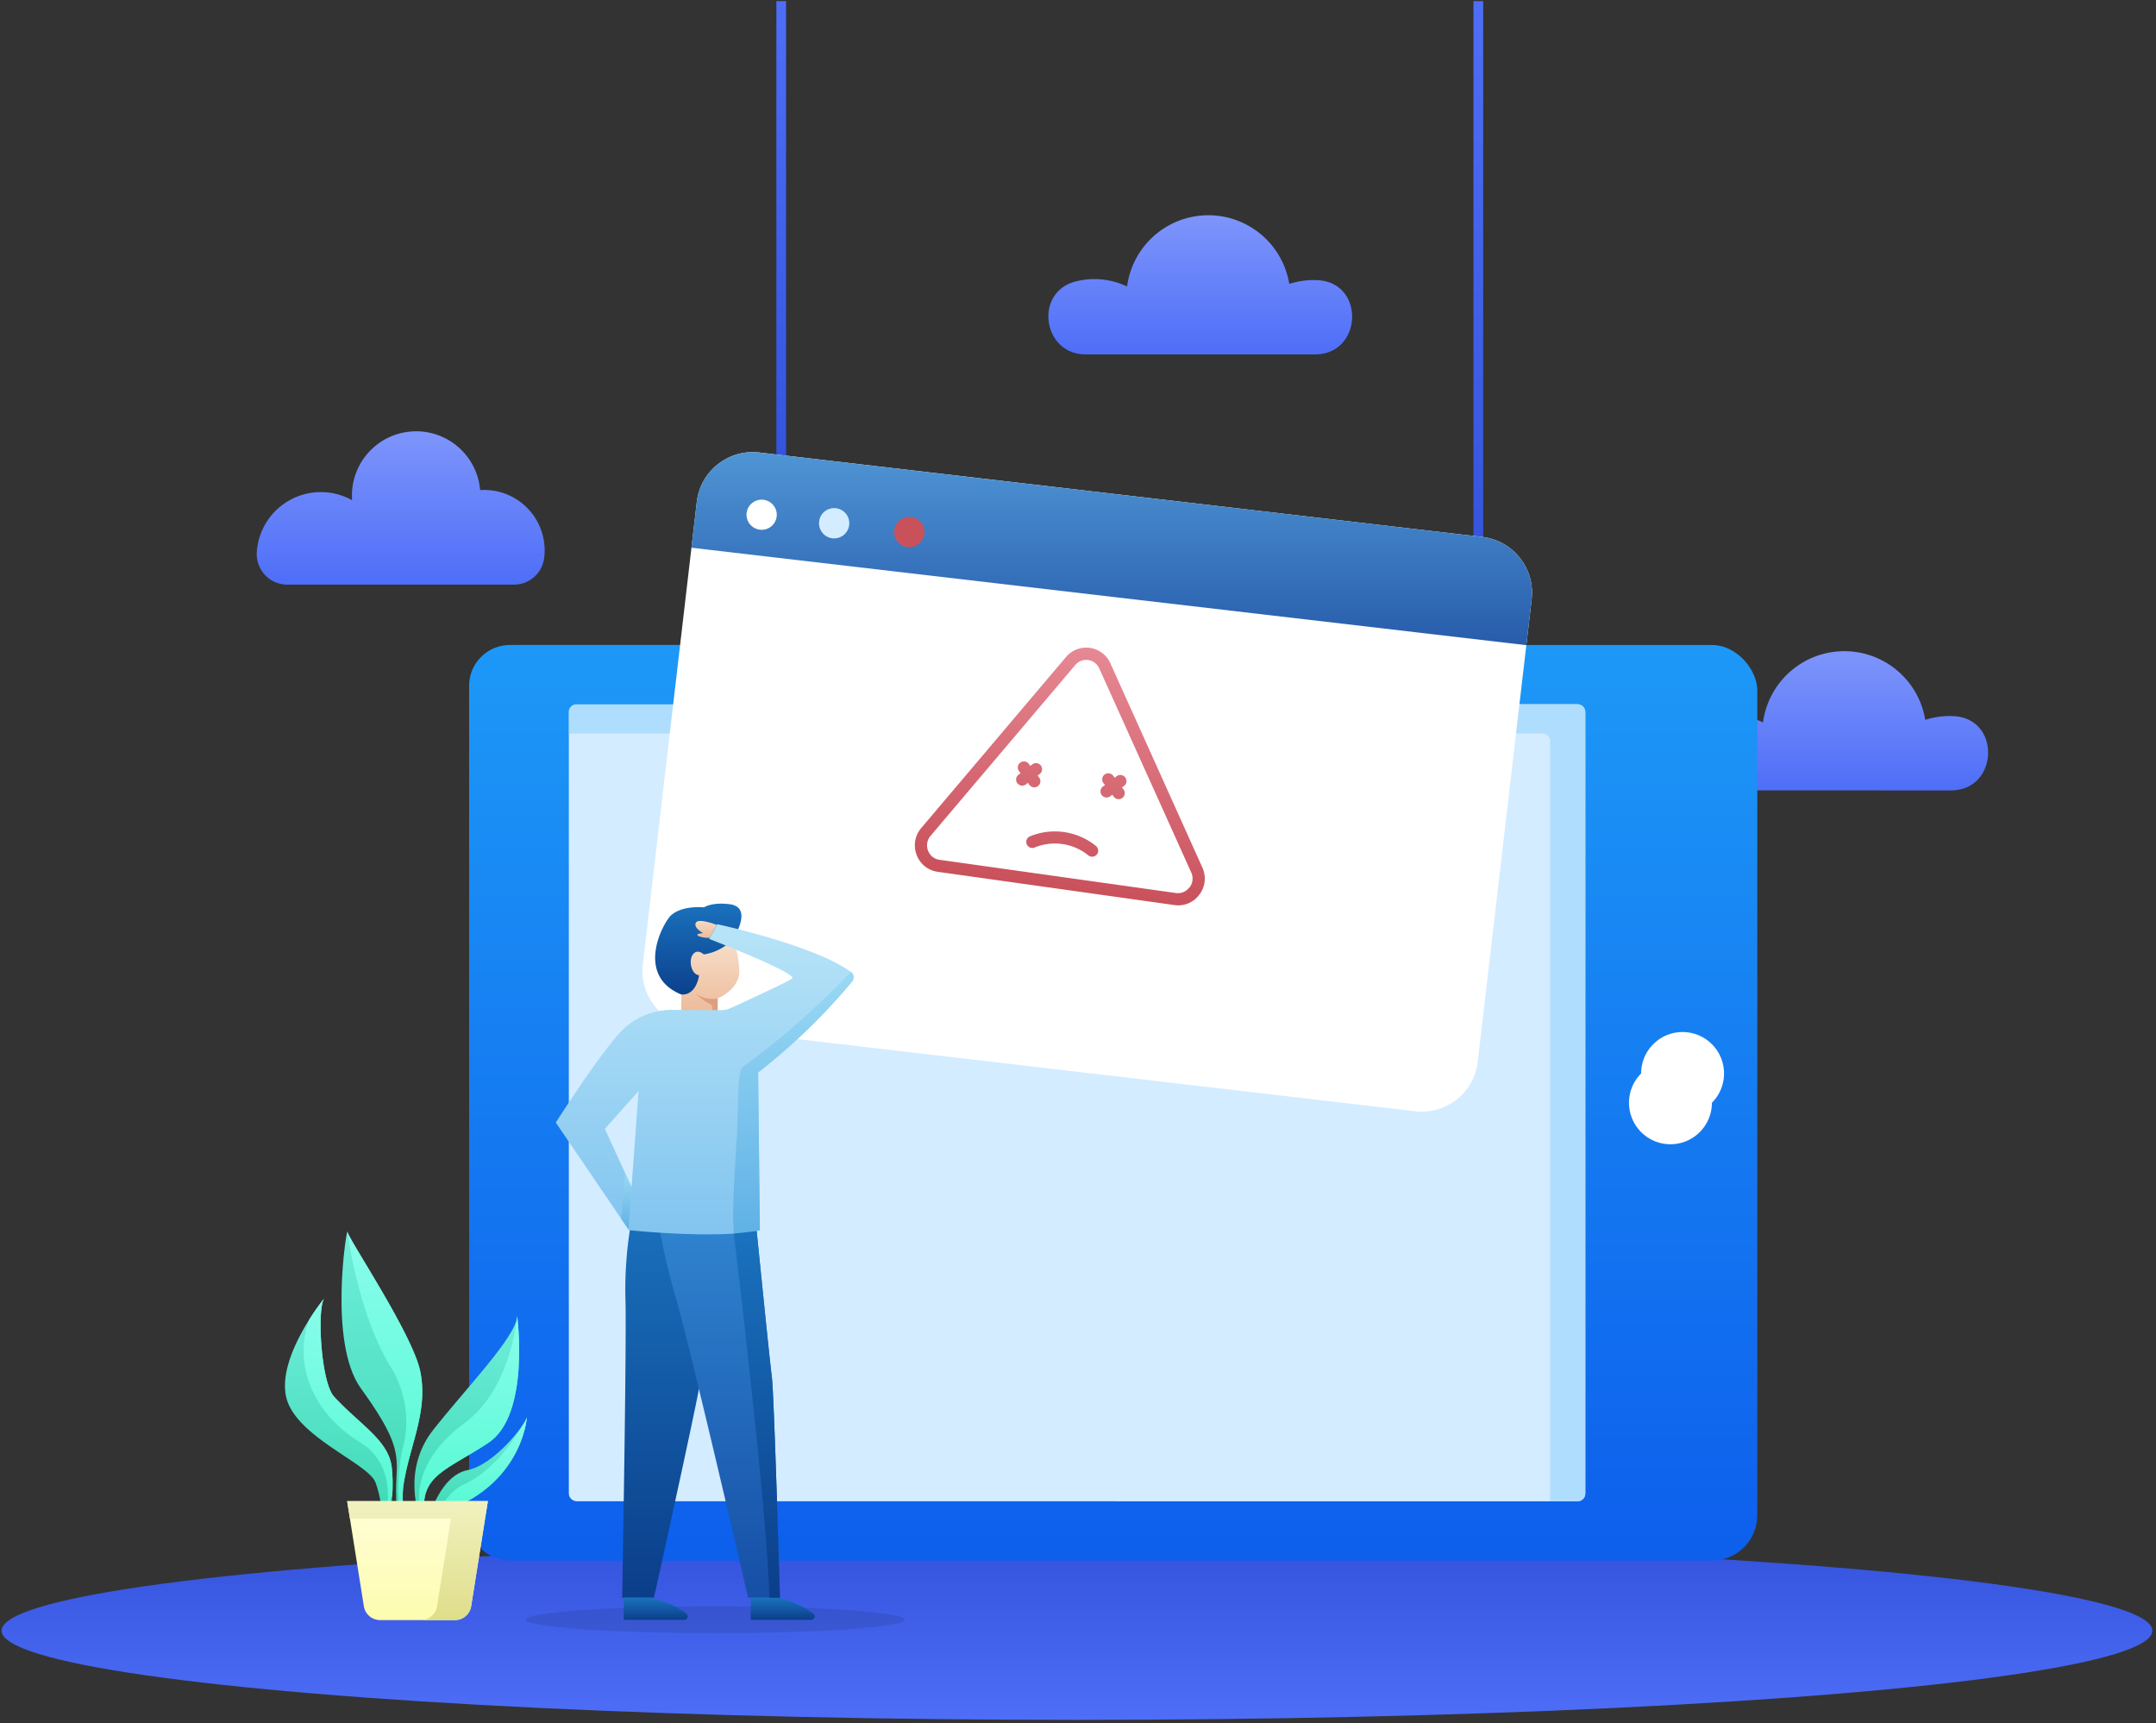 <svg xmlns="http://www.w3.org/2000/svg" width="568" height="454" viewBox="0 0 568 454">
    <rect x="0" y="0" width="568" height="454" fill="#333333" stroke="none"/>
    <defs>
        <linearGradient id="a" x1="50%" x2="50%" y1="0%" y2="100%">
            <stop offset="0%" stop-color="#7E95FB"/>
            <stop offset="100%" stop-color="#4E6EF8"/>
        </linearGradient>
        <linearGradient id="b" x1="50%" x2="50%" y1="0%" y2="100%">
            <stop offset="0%" stop-color="#3353DC"/>
            <stop offset="100%" stop-color="#4E6EF8"/>
        </linearGradient>
        <linearGradient id="c" x1="50%" x2="50%" y1="0%" y2="100%">
            <stop offset="0%" stop-color="#1D98F7"/>
            <stop offset="100%" stop-color="#0D5FEC"/>
        </linearGradient>
        <linearGradient id="d" x1="50%" x2="50%" y1="0%" y2="100%">
            <stop offset="0%" stop-color="#1D98F7"/>
            <stop offset="100%" stop-color="#0D5FEC"/>
        </linearGradient>
        <linearGradient id="e" x1="50%" x2="50%" y1="0%" y2="100%">
            <stop offset="0%" stop-color="#4E6EF8"/>
            <stop offset="100%" stop-color="#3353DC"/>
        </linearGradient>
        <linearGradient id="f" x1="50%" x2="50%" y1="0%" y2="100%">
            <stop offset="0%" stop-color="#4E6EF8"/>
            <stop offset="100%" stop-color="#3353DC"/>
        </linearGradient>
        <linearGradient id="g" x1="50%" x2="50%" y1="0%" y2="100%">
            <stop offset="0%" stop-color="#E68994"/>
            <stop offset="100%" stop-color="#C9515B"/>
        </linearGradient>
        <linearGradient id="h" x1="50%" x2="50%" y1="0%" y2="100%">
            <stop offset="0%" stop-color="#4F95D5"/>
            <stop offset="100%" stop-color="#275CAB"/>
        </linearGradient>
        <linearGradient id="i" x1="50%" x2="50%" y1="0%" y2="100%">
            <stop offset="0%" stop-color="#1A72BE"/>
            <stop offset="100%" stop-color="#0B3E8A"/>
        </linearGradient>
        <linearGradient id="j" x1="50%" x2="50%" y1="0%" y2="100%">
            <stop offset="0%" stop-color="#3187D2"/>
            <stop offset="100%" stop-color="#164FA6"/>
        </linearGradient>
        <linearGradient id="k" x1="50%" x2="50%" y1="0%" y2="100%">
            <stop offset="0%" stop-color="#1A72BE"/>
            <stop offset="100%" stop-color="#0B3E8A"/>
        </linearGradient>
        <linearGradient id="l" x1="50%" x2="50%" y1="0%" y2="100%">
            <stop offset="0%" stop-color="#1A72BE"/>
            <stop offset="100%" stop-color="#0B3E8A"/>
        </linearGradient>
        <linearGradient id="m" x1="50%" x2="50%" y1="0%" y2="100%">
            <stop offset="0%" stop-color="#1A72BE"/>
            <stop offset="100%" stop-color="#0B3E8A"/>
        </linearGradient>
        <linearGradient id="n" x1="50%" x2="50%" y1="0%" y2="100%">
            <stop offset="0%" stop-color="#F7DFCB"/>
            <stop offset="100%" stop-color="#EDBC9C"/>
        </linearGradient>
        <linearGradient id="o" x1="50%" x2="50%" y1="0%" y2="100%">
            <stop offset="0%" stop-color="#F7DFCB"/>
            <stop offset="100%" stop-color="#EDBC9C"/>
        </linearGradient>
        <linearGradient id="p" x1="50%" x2="50%" y1="0%" y2="100%">
            <stop offset="0%" stop-color="#B7E4F8"/>
            <stop offset="100%" stop-color="#81C4EF"/>
        </linearGradient>
        <linearGradient id="q" x1="50%" x2="50%" y1="0%" y2="100%">
            <stop offset="0%" stop-color="#99D9F4"/>
            <stop offset="100%" stop-color="#60B1E6"/>
        </linearGradient>
        <linearGradient id="r" x1="50%" x2="50%" y1="0%" y2="100%">
            <stop offset="0%" stop-color="#99D9F4"/>
            <stop offset="100%" stop-color="#60B1E6"/>
        </linearGradient>
        <linearGradient id="s" x1="50%" x2="50%" y1="0%" y2="100%">
            <stop offset="0%" stop-color="#1A72BE"/>
            <stop offset="100%" stop-color="#0B3E8A"/>
        </linearGradient>
        <linearGradient id="t" x1="50%" x2="50%" y1="0%" y2="100%">
            <stop offset="0%" stop-color="#70EEDB"/>
            <stop offset="100%" stop-color="#3DD9B4"/>
        </linearGradient>
        <linearGradient id="u" x1="50%" x2="50%" y1="0%" y2="100%">
            <stop offset="0%" stop-color="#8AFDEB"/>
            <stop offset="100%" stop-color="#52F9D2"/>
        </linearGradient>
        <linearGradient id="v" x1="50%" x2="50%" y1="0%" y2="100%">
            <stop offset="0%" stop-color="#70EEDB"/>
            <stop offset="100%" stop-color="#3DD9B4"/>
        </linearGradient>
        <linearGradient id="w" x1="50%" x2="50%" y1="0%" y2="100%">
            <stop offset="0%" stop-color="#8AFDEB"/>
            <stop offset="100%" stop-color="#52F9D2"/>
        </linearGradient>
        <linearGradient id="x" x1="50%" x2="50%" y1="0%" y2="100%">
            <stop offset="0%" stop-color="#70EEDB"/>
            <stop offset="100%" stop-color="#3DD9B4"/>
        </linearGradient>
        <linearGradient id="y" x1="50%" x2="50%" y1="0%" y2="100%">
            <stop offset="0%" stop-color="#8AFDEB"/>
            <stop offset="100%" stop-color="#52F9D2"/>
        </linearGradient>
        <linearGradient id="z" x1="50%" x2="50%" y1="0%" y2="100%">
            <stop offset="0%" stop-color="#70EEDB"/>
            <stop offset="100%" stop-color="#3DD9B4"/>
        </linearGradient>
        <linearGradient id="A" x1="50%" x2="50%" y1="0%" y2="100%">
            <stop offset="0%" stop-color="#8AFDEB"/>
            <stop offset="100%" stop-color="#52F9D2"/>
        </linearGradient>
        <linearGradient id="B" x1="50%" x2="50%" y1="0%" y2="100%">
            <stop offset="0%" stop-color="#FFFED8"/>
            <stop offset="100%" stop-color="#FDFCAF"/>
        </linearGradient>
        <linearGradient id="C" x1="50%" x2="50%" y1="0%" y2="100%">
            <stop offset="0%" stop-color="#F1F1BF"/>
            <stop offset="100%" stop-color="#DFDE8A"/>
        </linearGradient>
        <linearGradient id="D" x1="50%" x2="50%" y1="0%" y2="100%">
            <stop offset="0%" stop-color="#7E95FB"/>
            <stop offset="100%" stop-color="#4E6EF8"/>
        </linearGradient>
        <linearGradient id="E" x1="50%" x2="50%" y1="0%" y2="100%">
            <stop offset="0%" stop-color="#7E95FB"/>
            <stop offset="100%" stop-color="#4E6EF8"/>
        </linearGradient>
    </defs>
    <g fill="none" fill-rule="evenodd">
        <path fill="url(#a)" fill-rule="nonzero" d="M513.969 208.245c12.593 0 13.29-18.958.712-19.569a21 21 0 0 0-7.472.982c-1.745-10.566-10.96-18.26-21.665-18.09-10.704.17-19.67 8.156-21.076 18.772a19.998 19.998 0 0 0-13.58-1.32c-11.012 2.837-8.708 19.222 2.67 19.222l60.411.003z"/>
        <ellipse cx="283.73" cy="429.623" fill="url(#b)" fill-rule="nonzero" rx="283.311" ry="23.5"/>
        <ellipse cx="188.468" cy="426.725" fill="#000" fill-rule="nonzero" opacity=".1" rx="49.914" ry="3.556"/>
        <g fill-rule="nonzero" transform="translate(123.108 169.692)">
            <rect width="339.367" height="241.219" x=".488" y=".242" fill="url(#c)" rx="11.943"/>
            <path fill="#D4ECFF" d="M294.544 18.072V223.63a2.223 2.223 0 0 1-2.223 2.223H28.924a2.223 2.223 0 0 1-2.223-2.223V18.072c0-1.228.995-2.223 2.223-2.223H292.32c1.227 0 2.223.995 2.223 2.223z"/>
            <path fill="#AFDDFD" d="M292.544 15.849H28.699a2 2 0 0 0-1.998 1.999v5.72h256.583c1.103 0 1.998.895 2 1.998v200.289h7.26a2.003 2.003 0 0 0 2-2V17.848a2.002 2.002 0 0 0-2-2z"/>
            <path fill="#FFF" d="M327.894 120.85a10.92 10.92 0 1 0-18.645-7.725 10.927 10.927 0 0 0 7.723 18.65c6.032 0 10.922-4.891 10.922-10.925z"/>
            <path fill="url(#d)" d="M28.704 225.855h141.952c-7.946 5.813-14.15 11.034-22.941 15.609H11.227c-5.93-.001-10.738-4.81-10.74-10.742V10.976C.494 5.047 5.3.243 11.228.243h229.786a191.033 191.033 0 0 1 5.016 15.603H28.704a2.001 2.001 0 0 0-2.006 2.006v206.001a2 2 0 0 0 2.006 2.002z"/>
        </g>
        <g fill-rule="nonzero">
            <path fill="url(#e)" d="M37.383.3h2.561v125.012h-2.561z" transform="translate(167.148)"/>
            <path fill="url(#f)" d="M221.036.3h2.561v153.727h-2.561z" transform="translate(167.148)"/>
            <path fill="#FFF" d="M169.354 254.083l14.22-121.859c.949-8.133 8.312-13.956 16.445-13.007l190.495 22.244c8.133.95 13.956 8.312 13.007 16.445l-14.219 121.859c-.949 8.133-8.311 13.956-16.444 13.007h-.001l-190.495-22.244c-8.133-.95-13.956-8.312-13.007-16.445z"/>
            <path fill="url(#g)" d="M121.435 56.508a6.965 6.965 0 0 0-5.901-3.26c-2.4 0-4.63 1.232-5.902 3.26l-31.48 49.903a6.965 6.965 0 0 0-.21 7.225 6.883 6.883 0 0 0 6.111 3.612h62.962a6.883 6.883 0 0 0 6.11-3.612 6.965 6.965 0 0 0-.209-7.225l-31.48-49.903zm28.867 55.513a3.722 3.722 0 0 1-3.287 2.03H84.053a3.722 3.722 0 0 1-3.304-1.966 3.825 3.825 0 0 1 .113-3.964l31.464-49.839a3.755 3.755 0 0 1 3.208-1.798c1.31 0 2.527.682 3.207 1.798l31.465 49.84a3.825 3.825 0 0 1 .112 3.963l-.016-.064zm-25.37-5.146a1.605 1.605 0 0 1-2.198.559 14.024 14.024 0 0 0-14.433 0 1.606 1.606 0 0 1-2.047-.653 1.595 1.595 0 0 1 .443-2.096 17.192 17.192 0 0 1 17.641 0 1.6 1.6 0 0 1 .594 2.19zM107.05 91.21a1.606 1.606 0 0 1-2.277 0l-.465-.48-.465.48a1.606 1.606 0 0 1-2.277 0 1.596 1.596 0 0 1 0-2.27l.48-.463-.48-.464a1.601 1.601 0 0 1 0-2.27 1.614 1.614 0 0 1 2.277 0l.465.48.465-.48a1.614 1.614 0 0 1 2.277 0 1.601 1.601 0 0 1 0 2.27l-.48.464.48.463a1.596 1.596 0 0 1 0 2.27zm22.452-3.197l-.481.464.481.463a1.596 1.596 0 0 1 0 2.27 1.606 1.606 0 0 1-2.277 0l-.465-.48-.465.48a1.606 1.606 0 0 1-2.278 0 1.596 1.596 0 0 1 0-2.27l.482-.463-.482-.464a1.601 1.601 0 0 1 0-2.27 1.614 1.614 0 0 1 2.278 0l.465.48.465-.48a1.614 1.614 0 0 1 2.277 0 1.601 1.601 0 0 1 0 2.27z" transform="rotate(8 -638.427 1338.977)"/>
            <path fill="url(#h)" d="M234.964 52.846l1.407-12.058a14.844 14.844 0 0 0-13.018-16.464L32.879 2.087a14.835 14.835 0 0 0-16.46 13.022l-1.406 12.058 219.951 25.68z" transform="translate(167.148 117.132)"/>
            <path fill="#FFF" d="M204.62 136.054a3.988 3.988 0 1 1-7.923-.923 3.988 3.988 0 0 1 7.922.923z"/>
            <path fill="#D4ECFF" d="M223.723 138.285a3.988 3.988 0 1 1-7.922-.924 3.988 3.988 0 0 1 7.922.924z"/>
            <path fill="#C9515B" d="M243.529 140.598a3.988 3.988 0 1 1-7.922-.923 3.988 3.988 0 0 1 7.922.923z"/>
        </g>
        <path fill="url(#i)" fill-rule="nonzero" d="M20.777 81.49a102.502 102.502 0 0 0-2.144 23.075c.384 10.444-.857 79.095-.857 79.095h8.383s11.934-53.76 12.38-58.015c.446-4.254 6.448-46.702 6.448-46.702l-24.21 2.546z" transform="translate(146.13 237.268)"/>
        <path fill="url(#j)" fill-rule="nonzero" d="M26.351 78.358a180.078 180.078 0 0 0 5.211 25.09c3.28 10.424 19.403 80.212 19.403 80.212h8.384s-1.544-53.76-2.123-58.015c-.58-4.254-4.824-46.702-4.824-46.702l-26.05-.585z" transform="translate(146.13 237.268)"/>
        <path fill="url(#k)" fill-rule="nonzero" d="M51.645 183.647v5.856h15.958a.916.916 0 0 0 .506-1.679 25.282 25.282 0 0 0-9.546-4.173l-6.918-.004z" transform="translate(146.13 237.268)"/>
        <path fill="url(#l)" fill-rule="nonzero" d="M18.202 183.647v5.856h15.959a.916.916 0 0 0 .506-1.679 25.279 25.279 0 0 0-9.547-4.173l-6.918-.004z" transform="translate(146.13 237.268)"/>
        <g fill-rule="nonzero">
            <path fill="url(#m)" d="M23.156 2.253h.015c-.01-.017-.028-.03-.04-.047a3.671 3.671 0 0 0-.502-.499 2.692 2.692 0 0 0-.267-.183 3.247 3.247 0 0 0-.464-.227c-.093-.039-.178-.08-.28-.114a5.17 5.17 0 0 0-.957-.216c-4.839-.625-6.83.817-6.83.817s-5.57-.614-8.62 2.03c-2.09 1.811-9.758 15.86 2.642 20.943.377.15.74.291 1.089.413.114.04.22.069.33.105.228.075.45.15.676.213.13.036.252.063.378.095.186.046.374.096.553.134.127.025.247.043.372.066.164.028.327.057.483.078.122.015.236.022.353.033.15.013.3.027.433.031h.33c.13 0 .26 0 .384-.01.125-.01.209-.018.31-.029a5.15 5.15 0 0 0 .625-.106 5.175 5.175 0 0 0 .558-.17c.085-.032.183-.07.271-.111.089-.04.16-.072.236-.113.076-.04.159-.09.236-.138.076-.048.15-.089.211-.137.062-.048.14-.105.207-.16.068-.056.13-.105.191-.161.062-.056.119-.119.177-.179.059-.06.116-.118.17-.181.054-.063.1-.128.15-.194.05-.066.104-.132.15-.203.047-.07.081-.13.122-.197.04-.066.094-.15.136-.228.042-.078.059-.121.089-.182.784-2.11.97-4.397.534-6.607l3.862-6.71s3.492-5.304 1.687-7.856z" transform="translate(171.652 237.268)"/>
            <path fill="url(#n)" d="M10.897 14.19c-1.227 1.626-.407 5.287 1.626 5.49 0 0-.61 5.287-4.676 5.083v4.27h9.568V25.78s5.896-2.44 5.692-7.32a26.964 26.964 0 0 0-1.626-8.337 13.283 13.283 0 0 1-7.732 4.067s-1.626-1.627-2.852 0z" transform="translate(171.652 237.268)"/>
            <path fill="#DD9F80" d="M186.863 264.414c.946.395.78.991.823 1.888h1.374v-3.255a7.664 7.664 0 0 1-5.706-1.201 14.995 14.995 0 0 0 3.51 2.568z"/>
        </g>
        <path fill="url(#o)" fill-rule="nonzero" d="M42.689 6.408s-4.955-1.973-5.531-.494c-.38.968.584 1.802 1.906 2.647l-1.166.19a.3.3 0 0 0-.15.54c.975.416 2.037.59 3.094.505l1.847-3.388z" transform="translate(146.13 237.268)"/>
        <path d="M159.359 297.397l6.636 21.389-.119-1.08.119 1.08 2.24-31.147z"/>
        <path fill="url(#p)" fill-rule="nonzero" d="M78.052 12.808C68.61 5.808 42.818.212 42.818.212l-2.132 3.873s23.42 9.076 21.868 10.429c-.9.799-12.35 6.041-16.223 7.809a6.154 6.154 0 0 1-2.664.545l-11.853-.066a18.704 18.704 0 0 0-15.283 6.714C10.517 36.44.291 52.474.291 52.474L17.514 77.81l1.907 2.798.018-.033-.018.236s.614.066 1.698.168c5.537.512 23.28 1.915 32.673-.077l.26-.058-.45-41.564a161.19 161.19 0 0 0 24.716-23.924 1.736 1.736 0 0 0-.266-2.548zm-57.8 56.681l-1.68-3.673L13.22 54.12l8.88-9.95-1.597 21.832-.253 3.487z" transform="translate(146.13 243.275)"/>
        <path fill="url(#q)" fill-rule="nonzero" d="M18.579 71.823l1.68 3.672-.815 11.084-.017.033-1.907-2.798z" transform="translate(146.13 237.268)"/>
        <path fill="url(#r)" fill-rule="nonzero" d="M49.607 43.792c-1.595 1.158-1.191 11.437-1.586 17.87-.659 10.763-1.301 20.075-.829 26.08a47.95 47.95 0 0 0 6.606-.828l.26-.059-.45-41.564a161.19 161.19 0 0 0 24.716-23.923 1.736 1.736 0 0 0-.278-2.553 211.693 211.693 0 0 1-28.44 24.977z" transform="translate(146.13 237.268)"/>
        <path fill="url(#s)" fill-rule="nonzero" d="M57.226 125.645c-.418-3.063-2.745-26.023-4.007-38.572l-6.027.664s8.79 72.273 9.369 95.923h2.788s-1.548-53.763-2.123-58.015z" transform="translate(146.13 237.268)"/>
        <g fill-rule="nonzero">
            <path fill="url(#t)" d="M18.466 76.217s-2.584-2.413-.85-11.563c1.735-9.15 6.133-17.951 3.976-27.885C19.435 26.835 2.51 1.779 2.453.128 2.396-1.524-2.768 29.26 5.984 41.403c8.753 12.143 9.805 16.345 9.417 22.727-.39 6.382.09 11.52 1.05 13.005l2.015-.918z" transform="translate(89.08 324.366)"/>
            <path fill="url(#u)" d="M16.864 57.8c-1.018 4.085-1.632 14.326 0 16.779.15.228.371.099.641-.325-.706-3.17-.666-6.46.117-9.61 1.735-9.16 6.133-17.952 3.976-27.886C19.441 26.825 2.516 1.77 2.459.118c0 0 2.552 20.873 11.138 35.233a27.428 27.428 0 0 1 3.267 22.45z" transform="translate(89.08 324.366)"/>
            <path fill="url(#v)" d="M2.034 53.557S-2.936 41.14 5.487 30.39C13.911 19.642 27.39 5.837 27.657.37c0 0 3.464 25.96-7.506 33.312-10.97 7.35-18.65 8.522-16.754 19.83l-1.363.045z" transform="translate(108.596 346.39)"/>
            <path fill="url(#w)" d="M13.872 28.462C1.644 37.365.644 47.62 2.542 52.378c.14.35.433.614.795.716C1.698 42.18 9.327 40.93 20.152 33.682 31.121 26.33 27.66.37 27.66.37s-1.557 19.188-13.787 28.092z" transform="translate(108.596 346.39)"/>
            <g>
                <path fill="url(#x)" d="M27.388 59.341c.971-4.487 1.225-9.1.751-13.665-.848-7.099-8.257-11.092-15.187-18.588C9.389 23.23 8.335 2.832 10.55.938c0 0-12.229 14.822-10.341 25.678 1.887 10.856 21.833 17.905 23.68 23.15a29.114 29.114 0 0 1 1.693 9.646l1.806-.071z" transform="translate(75.066 340.885)"/>
                <path fill="url(#y)" d="M1.902 6.765c-4.042 10.947.102 24.206 13.527 32.437 9.885 6.062 6.736 18.669 6.736 18.669l1.616-4.974c.17-2.41.12-4.83-.15-7.232-.849-7.098-8.258-11.091-15.188-18.588-3.436-3.72-4.538-22.826-2.63-25.874a65.659 65.659 0 0 0-3.91 5.562z" transform="translate(79.57 340.885)"/>
                <path fill="#5C87C7" d="M85.383 342.086l.222-.276c-.087.08-.162.174-.222.276z" opacity=".56"/>
            </g>
            <g>
                <path fill="url(#z)" d="M.09 26.984s2.866-10.637 9.954-12.068C17.132 13.486 25.272 3.008 25.712.951c0 .001-1.195 19.76-25.622 26.033z" transform="translate(113.1 372.42)"/>
                <path fill="url(#A)" d="M9.638 18.432a11.759 11.759 0 0 0-6.79 7.747C24.596 19.183 25.712.951 25.712.951a7.78 7.78 0 0 1-1.105 2.078c-2.132 3.74-7.297 11.566-14.969 15.403z" transform="translate(113.1 372.42)"/>
            </g>
            <path fill="url(#B)" d="M53.463 71.122H16.39l4.402 27.697a4.326 4.326 0 0 0 4.27 3.646H44.79a4.324 4.324 0 0 0 4.271-3.646l4.402-27.697z" transform="translate(75.066 324.366)"/>
            <path fill="url(#C)" d="M44.481 71.122H16.39l.728 4.583h26.635l-3.674 23.107a4.326 4.326 0 0 1-4.271 3.646h8.982a4.324 4.324 0 0 0 4.271-3.646l4.404-27.698-8.984.008z" transform="translate(75.066 324.366)"/>
        </g>
        <path fill="url(#D)" fill-rule="nonzero" d="M346.417 93.378c12.59 0 13.287-18.951.712-19.562a21 21 0 0 0-7.47.982C337.914 64.236 328.701 56.544 318 56.715c-10.7.17-19.663 8.153-21.069 18.765a19.989 19.989 0 0 0-13.576-1.32c-11.01 2.836-8.699 19.221 2.67 19.221l60.391-.003z"/>
        <path fill="url(#E)" fill-rule="nonzero" d="M135.345 154.03a8.024 8.024 0 0 0 7.993-6.846c.1-.718.15-1.443.15-2.168 0-8.797-7.13-15.929-15.924-15.929-.362 0-.72.017-1.073.04-.764-9.036-8.514-15.863-17.572-15.48-9.058.385-16.203 7.843-16.2 16.912 0 .414.02.824.049 1.231a16.913 16.913 0 0 0-16.27-.111 16.921 16.921 0 0 0-8.84 13.664l-.013.201a8.065 8.065 0 0 0 8.08 8.486h59.62z"/>
    </g>
</svg>
